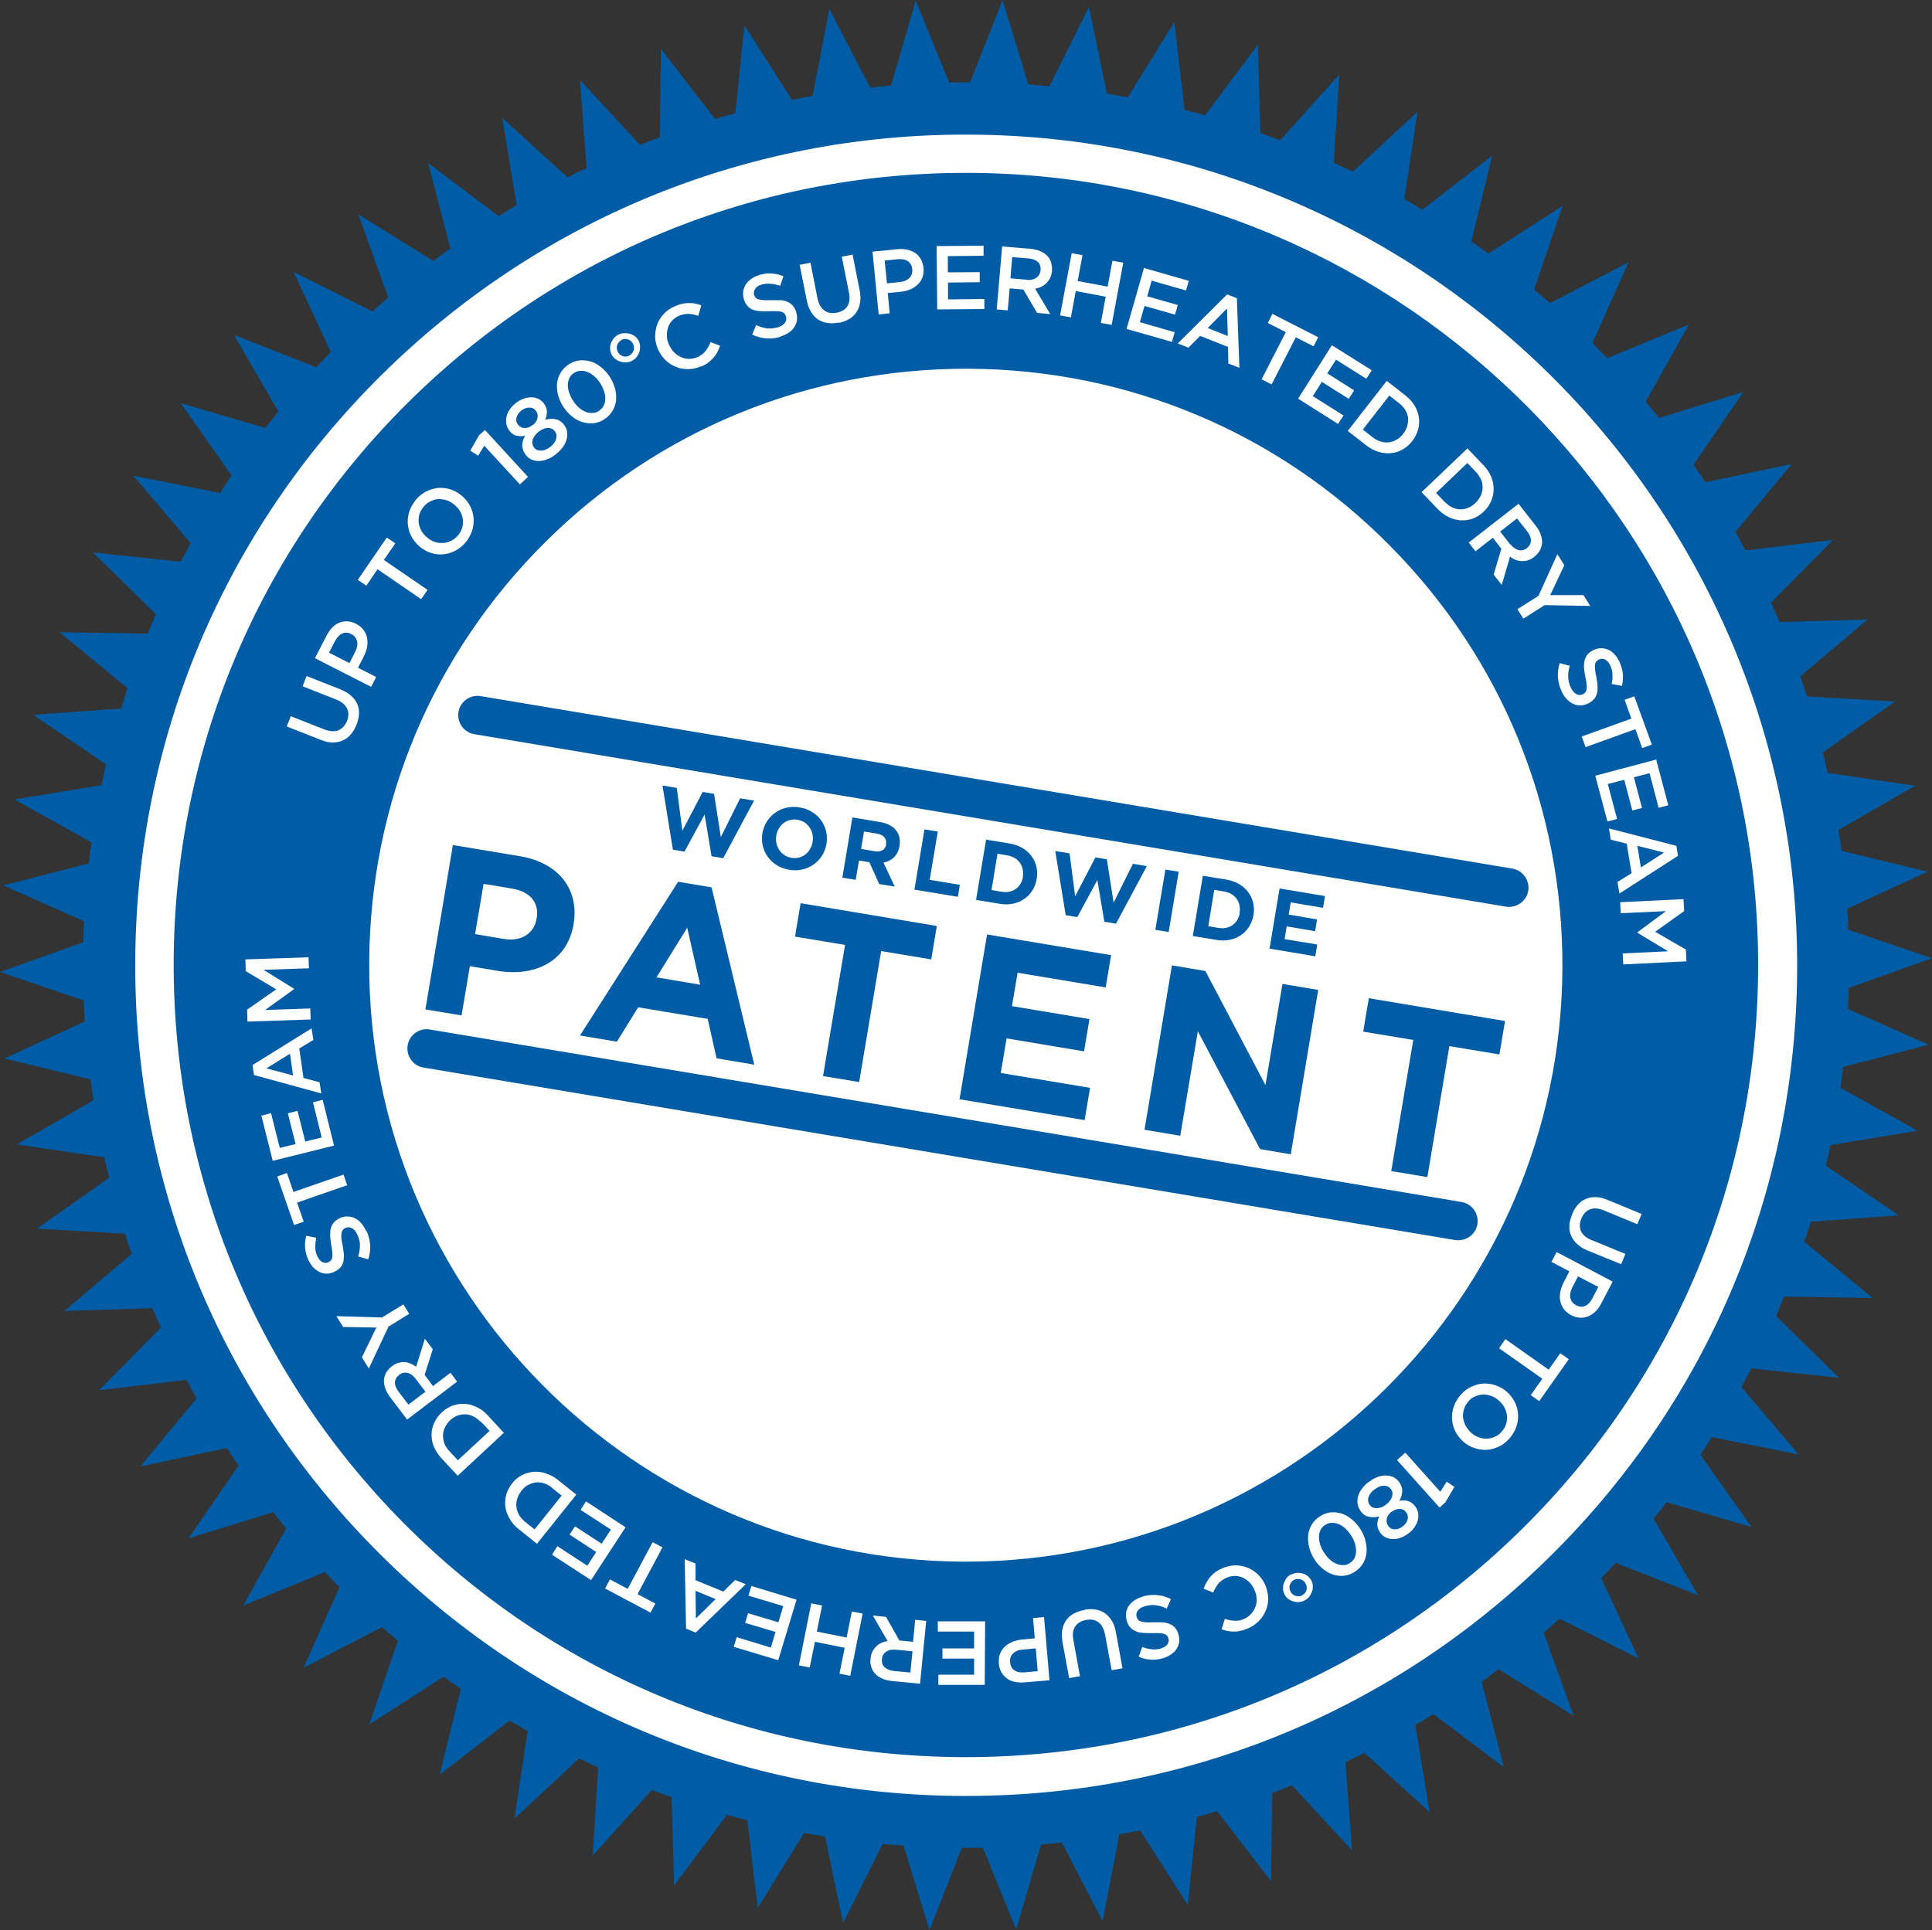 <svg xmlns="http://www.w3.org/2000/svg" id="Livello_1" data-name="Livello 1" viewBox="0 0 100 99.93"><rect x="0" y="0" width="100" height="99.93" fill="#333333" stroke="none"/><defs><style>      .cls-1 {        fill: #fff;      }      .cls-1, .cls-2 {        stroke-width: 0px;      }      .cls-2 {        fill: #005ca5;      }    </style></defs><polygon class="cls-2" points="96.67 32.07 92.06 35.97 98.09 36.32 93.15 39.8 99.13 40.68 93.89 43.7 99.77 45.13 94.28 47.66 100 49.61 94.31 51.64 99.83 54.09 93.98 55.6 99.25 58.54 93.29 59.52 98.28 62.92 92.26 63.36 96.93 67.2 90.88 67.1 95.19 71.33 89.18 70.69 93.1 75.3 87.17 74.12 90.66 79.06 84.86 77.36 87.89 82.59 82.27 80.38 84.81 85.86 79.41 83.15 81.45 88.83 76.32 85.65 77.84 91.49 73.02 87.86 74 93.82 69.53 89.76 69.98 95.79 65.87 91.35 65.79 97.39 62.1 92.61 61.48 98.62 58.22 93.53 57.07 99.46 54.29 94.1 52.6 99.9 50.32 94.3 48.11 99.93 46.34 94.15 43.64 99.56 42.4 93.64 39.22 98.78 38.51 92.78 34.89 97.62 34.72 91.58 30.68 96.07 31.05 90.04 26.63 94.15 27.53 88.18 22.76 91.88 24.2 86.01 19.11 89.28 21.07 83.56 15.71 86.35 18.17 80.83 12.58 83.13 15.53 77.86 9.76 79.64 13.18 74.66 7.27 75.92 11.11 71.26 5.12 71.98 9.37 67.68 3.33 67.87 7.94 63.96 1.91 63.61 6.85 60.13 .87 59.25 6.11 56.23 .23 54.8 5.72 52.27 0 50.32 5.69 48.29 .17 45.84 6.02 44.33 .75 41.39 6.71 40.41 1.72 37.01 7.74 36.57 3.08 32.73 9.12 32.83 4.81 28.6 10.82 29.24 6.9 24.63 12.83 25.81 9.35 20.87 15.14 22.57 12.11 17.34 17.74 19.55 15.19 14.07 20.59 16.78 18.55 11.1 23.68 14.28 22.16 8.44 26.98 12.07 26 6.11 30.47 10.17 30.02 4.14 34.13 8.58 34.21 2.53 37.91 7.32 38.53 1.31 41.78 6.4 42.93 .47 45.71 5.83 47.4 .03 49.68 5.63 51.89 0 53.66 5.78 56.36 .37 57.6 6.29 60.78 1.15 61.49 7.15 65.11 2.31 65.28 8.35 69.32 3.86 68.95 9.89 73.37 5.78 72.47 11.75 77.24 8.05 75.81 13.92 80.89 10.65 78.93 16.37 84.29 13.58 81.83 19.1 87.42 16.8 84.47 22.07 90.24 20.29 86.83 25.27 92.74 24.02 88.89 28.67 94.88 27.95 90.63 32.25 96.67 32.07"></polygon><path class="cls-2" d="M94.16,38.21c6.49,24.39-8.02,49.42-32.41,55.91-24.39,6.49-49.42-8.02-55.91-32.41C-.65,37.33,13.86,12.3,38.25,5.81c24.39-6.49,49.42,8.02,55.91,32.41Z"></path><g><path class="cls-1" d="M80.38,50.11c-.08,16.78-13.75,30.32-30.52,30.24-16.78-.08-30.32-13.75-30.24-30.53.08-16.78,13.75-30.32,30.53-30.24,16.78.08,30.32,13.75,30.24,30.53Z"></path><path class="cls-1" d="M50,80.85h-.15c-17.03-.08-30.82-14-30.74-31.03.04-8.25,3.29-15.99,9.15-21.79,5.86-5.81,13.65-8.97,21.88-8.94,8.25.04,15.99,3.29,21.79,9.15,5.81,5.86,8.98,13.63,8.94,21.88-.08,16.98-13.92,30.73-30.88,30.73ZM49.99,20.08c-7.93,0-15.39,3.07-21.02,8.65-5.67,5.62-8.81,13.11-8.85,21.09-.08,16.48,13.26,29.94,29.74,30.02h.14c16.41,0,29.8-13.31,29.88-29.74h0c.04-7.98-3.03-15.5-8.65-21.17-5.62-5.67-13.11-8.81-21.09-8.85-.05,0-.1,0-.15,0Z"></path></g><path class="cls-1" d="M50.01,92.98h-.21c-11.49-.05-22.27-4.58-30.35-12.74s-12.51-18.99-12.45-30.47c.05-11.49,4.58-22.27,12.74-30.35s19.01-12.52,30.47-12.45c23.72.11,42.92,19.5,42.81,43.21h0c-.05,11.49-4.58,22.27-12.74,30.35-8.11,8.04-18.85,12.45-30.26,12.45ZM49.99,8.95c-10.88,0-21.12,4.21-28.85,11.87-7.78,7.71-12.1,17.99-12.15,28.94-.05,10.95,4.17,21.27,11.87,29.06,7.71,7.78,17.99,12.1,28.94,12.15.07,0,.13,0,.2,0,10.88,0,21.12-4.21,28.85-11.88,7.78-7.71,12.1-17.99,12.15-28.94h0c.11-22.61-18.2-41.1-40.82-41.2-.07,0-.14,0-.2,0Z"></path><g><path class="cls-2" d="M25.74,50.26l-1.42-.24-.43,2.55-1.87-.31,1.42-8.51,3.48.58c2.03.34,3.06,1.75,2.77,3.49v.02c-.33,1.97-2.04,2.74-3.95,2.42ZM27.78,47.54c.14-.84-.37-1.39-1.3-1.54l-1.45-.24-.44,2.6,1.48.25c.94.16,1.58-.31,1.7-1.04v-.02Z"></path><path class="cls-2" d="M37.09,54.79l-.46-2.04-3.6-.6-1.1,1.78-1.91-.32,5.08-7.96,1.73.29,2.21,9.18-1.96-.33ZM35.57,48.03l-1.59,2.57,2.26.38-.67-2.95Z"></path><path class="cls-2" d="M45.61,49.23l-1.14,6.79-1.87-.31,1.14-6.79-2.59-.43.29-1.73,7.05,1.18-.29,1.73-2.59-.43Z"></path><path class="cls-2" d="M49.67,56.89l1.42-8.51,6.42,1.07-.28,1.67-4.56-.76-.29,1.73,4.01.67-.28,1.67-4.01-.67-.3,1.79,4.62.77-.28,1.67-6.48-1.08Z"></path><path class="cls-2" d="M65.22,59.49l-3.22-6.1-.91,5.41-1.85-.31,1.42-8.51,1.73.29,3.11,5.91.88-5.24,1.85.31-1.42,8.51-1.59-.27Z"></path><path class="cls-2" d="M75.02,54.15l-1.14,6.79-1.87-.31,1.14-6.79-2.59-.43.29-1.73,7.05,1.18-.29,1.73-2.59-.43Z"></path></g><path class="cls-2" d="M78.12,46.95c-.05,0-.11,0-.17-.01l-53.4-8.93c-.54-.09-.91-.61-.82-1.15.09-.54.6-.91,1.15-.82l53.4,8.93c.54.09.91.61.82,1.15-.08.49-.51.83-.99.83Z"></path><path class="cls-2" d="M75.49,64.21c-.05,0-.11,0-.17-.01l-53.4-8.93c-.54-.09-.91-.61-.82-1.15.09-.54.6-.92,1.15-.82l53.4,8.93c.54.09.91.61.82,1.15-.08.49-.51.83-.99.83Z"></path><g><path class="cls-1" d="M18.45,37.53c-.08.2-.18.36-.3.5-.12.14-.26.24-.42.31-.16.07-.33.1-.52.1-.19,0-.4-.05-.62-.14l-1.75-.69.21-.53,1.73.68c.28.11.53.13.73.05.2-.08.35-.24.45-.48.09-.24.1-.46,0-.65-.09-.19-.27-.35-.55-.46l-1.75-.69.21-.53,1.73.68c.23.09.41.2.56.33.15.13.26.27.33.43.07.16.1.33.09.51,0,.18-.05.37-.13.58Z"></path><path class="cls-1" d="M16.31,34.06l.59-1.15c.09-.17.19-.31.3-.43.12-.11.24-.2.38-.25.14-.05.28-.07.42-.06s.29.05.44.13h0c.16.09.29.19.38.32.09.12.15.26.18.41.03.15.03.3,0,.47-.03.16-.09.33-.17.49l-.3.58.94.48-.26.51-2.92-1.49ZM18.39,33.73c.1-.2.13-.37.09-.54-.04-.16-.14-.28-.29-.36h0c-.17-.09-.33-.1-.48-.03-.15.07-.27.2-.37.39l-.31.6,1.06.54.3-.6Z"></path><path class="cls-1" d="M19.55,29.46l-.59.86-.44-.3,1.5-2.19.44.3-.59.86,2.26,1.55-.33.48-2.26-1.55Z"></path><path class="cls-1" d="M24.1,28.08c-.16.19-.35.34-.55.44-.2.1-.41.16-.62.18-.21.02-.43-.01-.64-.08-.21-.07-.4-.18-.58-.33h0c-.18-.16-.31-.33-.42-.52-.1-.2-.16-.4-.18-.62-.02-.22,0-.43.07-.65.07-.22.18-.42.34-.62.16-.19.35-.34.55-.44.2-.1.41-.16.62-.18.21-.01.43.01.64.08.21.07.4.18.58.33h0c.18.16.32.33.42.52.1.2.16.4.18.62.02.22,0,.43-.07.65-.07.22-.18.42-.34.62ZM23.7,27.73c.1-.12.18-.26.22-.4.04-.14.05-.28.04-.42-.02-.14-.06-.28-.13-.41-.07-.13-.17-.25-.29-.35h0c-.12-.11-.25-.19-.4-.24-.14-.05-.29-.07-.43-.07-.14,0-.28.04-.42.11-.14.06-.26.16-.36.28-.1.12-.18.26-.22.4-.04.14-.05.28-.04.42.02.14.06.28.13.41.07.13.17.25.29.35h0c.12.11.25.19.4.24.14.05.29.07.43.06.14,0,.28-.04.42-.11.14-.06.26-.16.36-.28Z"></path><path class="cls-1" d="M25.07,23.07l-.32.52-.41-.26.46-.8.3-.27,2.23,2.43-.42.39-1.84-2Z"></path><path class="cls-1" d="M28.78,23.51c-.14.11-.28.2-.43.26-.15.06-.29.09-.43.1-.14,0-.27-.02-.39-.07-.12-.05-.22-.13-.31-.24h0c-.12-.16-.19-.32-.19-.49s.05-.34.15-.51c-.15.03-.3.03-.44,0-.14-.03-.27-.12-.38-.27h0c-.08-.11-.13-.21-.15-.33-.02-.12-.02-.24,0-.37.03-.12.08-.25.16-.37.08-.12.18-.23.31-.34.13-.1.26-.18.4-.23.14-.05.27-.08.4-.08.13,0,.25.02.36.07.11.05.21.12.29.22h0c.12.15.17.3.18.44,0,.15-.03.29-.09.43.19-.05.37-.06.53-.03.16.03.3.12.43.27h0c.09.12.15.24.17.37.02.13.02.26-.02.4-.04.14-.1.27-.19.4-.09.13-.21.25-.35.36ZM27.58,22.01c.13-.11.21-.23.24-.37s0-.27-.09-.38h0c-.08-.11-.19-.16-.33-.16-.14,0-.28.05-.42.16-.14.11-.22.24-.25.37-.03.14,0,.25.08.35h0c.09.12.21.18.35.18.14,0,.28-.05.41-.16ZM28.48,23.14c.17-.13.27-.28.31-.43.04-.15.01-.28-.08-.39h0c-.05-.07-.1-.11-.17-.13-.07-.03-.14-.04-.21-.03-.07,0-.15.02-.23.06-.08.03-.16.08-.23.14-.08.06-.14.13-.19.2-.05.07-.09.14-.11.21-.02.07-.03.14-.01.21.01.07.04.13.08.19h0c.08.11.2.16.36.16s.32-.07.49-.2Z"></path><path class="cls-1" d="M31.29,21.7c-.18.12-.37.19-.56.21-.19.02-.38,0-.57-.05-.19-.06-.37-.15-.54-.29-.17-.13-.32-.3-.45-.49h0c-.13-.2-.22-.41-.28-.61-.06-.21-.07-.41-.06-.61.02-.2.08-.38.18-.55.1-.17.24-.32.42-.44.18-.12.37-.19.56-.21.19-.02.38,0,.57.05s.37.16.54.29c.17.13.32.3.45.49h0c.13.2.22.41.28.61.06.21.07.41.06.61-.02.2-.08.38-.18.55-.1.17-.24.32-.42.44ZM31.01,21.26c.11-.07.19-.16.24-.27.05-.11.08-.22.08-.35s-.02-.26-.07-.4-.11-.28-.2-.41h0c-.09-.14-.19-.26-.3-.35-.11-.1-.23-.17-.35-.22-.12-.05-.24-.07-.36-.06-.12,0-.23.04-.34.11-.11.07-.19.16-.24.27-.05.11-.08.22-.08.35,0,.13.02.26.07.4.05.14.11.28.2.41h0c.09.14.19.26.3.36.11.1.23.17.35.22.12.05.24.07.36.06.12,0,.23-.04.34-.11Z"></path><path class="cls-1" d="M32.73,18.67c-.09.05-.19.08-.29.09-.1,0-.2,0-.3-.03-.1-.03-.19-.07-.27-.13-.08-.06-.15-.13-.2-.22h0c-.05-.1-.08-.19-.09-.29,0-.1,0-.2.03-.29.03-.09.08-.18.14-.26.06-.08.14-.15.23-.2.09-.05.19-.08.29-.09.1,0,.2,0,.3.02.1.02.19.07.27.12.08.06.15.13.2.22h0c.05.1.08.19.09.29,0,.1,0,.2-.03.3s-.08.19-.14.27c-.06.08-.14.15-.23.2ZM32.58,18.4c.06-.03.1-.07.14-.12.03-.05.06-.1.08-.15.02-.05.02-.11.01-.17,0-.06-.03-.11-.05-.17h0c-.03-.06-.07-.1-.11-.14-.05-.04-.1-.06-.15-.08-.06-.02-.11-.02-.17-.02-.06,0-.12.02-.17.06-.05.03-.1.07-.14.12-.04.05-.06.1-.08.15-.01.05-.02.11-.01.17,0,.06.03.11.05.17h0c.03.06.07.1.11.14.05.04.1.06.15.08.05.02.11.02.17.02.06,0,.12-.02.17-.05Z"></path><path class="cls-1" d="M36.29,18.96c-.22.1-.44.15-.66.15-.22,0-.43-.03-.63-.11-.2-.08-.38-.19-.54-.34-.16-.15-.29-.34-.39-.55h0c-.1-.22-.15-.44-.16-.66,0-.22.03-.43.1-.64.07-.2.19-.39.34-.55.15-.17.34-.3.57-.4.14-.06.27-.11.39-.13.12-.03.24-.04.35-.04s.22,0,.33.03c.11.02.21.05.31.09l-.16.54c-.17-.06-.34-.09-.5-.1-.16,0-.33.03-.5.1-.14.06-.26.15-.36.26-.1.11-.17.23-.21.37s-.06.28-.05.43c0,.15.05.3.11.44h0c.07.15.15.28.26.39.11.11.23.19.36.25.13.06.27.09.42.09.15,0,.29-.03.43-.09.18-.08.32-.19.42-.32s.19-.28.26-.46l.49.19c-.04.12-.09.23-.14.33-.05.1-.12.2-.2.29-.08.09-.17.17-.27.25-.1.08-.23.15-.37.21Z"></path><path class="cls-1" d="M40.39,17.44c-.24.07-.49.1-.73.08s-.49-.08-.73-.2l.21-.49c.19.09.38.14.55.17.18.02.36,0,.56-.05.17-.05.3-.13.37-.23.08-.1.1-.21.06-.33h0c-.02-.07-.04-.11-.07-.15-.03-.04-.08-.07-.14-.09-.06-.02-.15-.04-.25-.04-.1,0-.23,0-.39,0-.18.01-.34.01-.49,0-.15-.01-.27-.04-.38-.08-.11-.04-.2-.11-.28-.2-.08-.09-.14-.2-.18-.35h0c-.04-.14-.05-.27-.03-.4.02-.13.07-.25.13-.35.07-.11.16-.2.28-.29.12-.08.25-.15.41-.2.23-.07.45-.1.65-.08.2.01.41.06.61.14l-.17.5c-.17-.06-.34-.1-.5-.11-.16-.01-.31,0-.45.04-.16.05-.28.12-.34.22s-.09.2-.06.3h0c.02.07.04.12.08.16.03.04.09.07.15.09s.15.03.26.04.24,0,.4,0c.18,0,.34,0,.48,0,.14.01.27.04.37.09.11.05.19.11.27.2.07.08.13.19.17.32h0c.04.16.06.3.04.43-.02.13-.07.25-.14.36-.07.11-.17.21-.3.29s-.27.15-.43.2Z"></path><path class="cls-1" d="M43.4,16.7c-.21.04-.4.05-.58.02-.18-.03-.34-.09-.48-.18-.14-.1-.26-.23-.36-.39-.1-.16-.17-.36-.22-.59l-.37-1.85.56-.11.36,1.83c.06.3.18.51.35.64.18.13.39.17.65.12.25-.05.44-.16.55-.34.11-.18.14-.42.08-.71l-.37-1.85.56-.11.36,1.82c.05.24.06.45.03.65-.03.19-.09.36-.19.51s-.22.26-.38.36c-.16.09-.34.16-.55.2Z"></path><path class="cls-1" d="M45.17,13.03l1.29-.13c.19-.02.36,0,.52.03.16.04.3.1.41.18.12.09.21.19.28.32s.11.27.13.44h0c.02.19,0,.36-.06.5-.05.15-.14.27-.25.37-.11.1-.24.19-.39.25-.15.06-.32.1-.5.12l-.65.06.1,1.05-.57.06-.32-3.26ZM46.57,14.6c.22-.02.38-.09.5-.21.12-.12.16-.27.15-.44h0c-.02-.2-.1-.34-.23-.43-.14-.09-.31-.12-.53-.1l-.67.07.12,1.18.67-.07Z"></path><path class="cls-1" d="M48.49,12.74l2.42-.02v.52s-1.85.02-1.85.02v.84s1.65-.01,1.65-.01v.52s-1.64.02-1.64.02v.87s1.88-.02,1.88-.02v.52s-2.44.02-2.44.02l-.03-3.28Z"></path><path class="cls-1" d="M51.86,12.76l1.46.12c.21.02.38.06.54.13.15.07.28.16.38.27.08.1.14.21.17.33s.05.25.04.4h0c-.01.14-.04.26-.09.37-.05.1-.11.19-.19.27s-.16.14-.26.19-.21.08-.33.11l.78,1.31-.68-.06-.71-1.21h0s-.71-.06-.71-.06l-.1,1.14-.57-.05.28-3.26ZM53.14,14.49c.21.02.37-.02.5-.11.13-.09.2-.22.22-.39h0c.01-.19-.03-.33-.14-.43-.11-.1-.27-.16-.49-.18l-.84-.07-.09,1.1.84.07Z"></path><path class="cls-1" d="M55.47,13.11l.56.1-.25,1.34,1.55.29.25-1.34.56.1-.6,3.22-.56-.1.25-1.36-1.55-.29-.25,1.36-.56-.1.6-3.22Z"></path><path class="cls-1" d="M59.2,13.87l2.33.67-.14.5-1.78-.51-.23.81,1.58.45-.14.5-1.58-.45-.24.84,1.8.52-.14.5-2.35-.67.9-3.15Z"></path><path class="cls-1" d="M63.52,15.24l.5.2.13,3.6-.57-.22-.02-.86-1.44-.57-.61.61-.55-.22,2.56-2.54ZM63.55,17.4l-.04-1.43-1,1.01,1.05.42Z"></path><path class="cls-1" d="M66.54,17.19l-.92-.47.24-.47,2.37,1.21-.24.47-.92-.47-1.25,2.44-.52-.26,1.25-2.44Z"></path><path class="cls-1" d="M68.95,17.88l2.05,1.29-.28.44-1.57-.99-.45.71,1.39.88-.28.44-1.39-.88-.47.74,1.59,1-.28.44-2.07-1.31,1.75-2.77Z"></path><path class="cls-1" d="M71.78,19.72l.96.75c.2.16.36.33.48.53.12.2.19.4.22.61.03.21.02.42-.04.63-.06.21-.15.4-.3.59h0c-.14.19-.31.33-.5.44-.19.11-.39.17-.6.19-.21.02-.43,0-.65-.07-.22-.06-.43-.18-.63-.33l-.96-.75,2.01-2.58ZM71.05,22.64c.13.1.28.18.42.22.14.04.29.06.42.04.14-.02.27-.06.4-.14.13-.07.24-.17.34-.3h0c.1-.13.17-.27.21-.41s.05-.28.04-.42c-.02-.14-.06-.27-.14-.4-.08-.13-.18-.25-.32-.35l-.51-.4-1.37,1.76.51.4Z"></path><path class="cls-1" d="M75.94,23.2l.84.88c.18.19.31.38.4.6.09.21.13.42.13.64,0,.21-.04.42-.13.62-.08.2-.21.38-.38.54h0c-.17.17-.35.28-.55.36-.2.08-.41.11-.62.1-.21-.01-.42-.06-.63-.16s-.4-.24-.58-.42l-.84-.88,2.37-2.26ZM74.79,25.99c.12.12.25.22.38.28.14.06.27.1.41.1.14,0,.28-.02.41-.08.14-.05.26-.14.38-.25h0c.12-.12.2-.24.27-.37.06-.13.09-.27.1-.41,0-.14-.02-.28-.08-.42s-.14-.27-.26-.4l-.45-.47-1.62,1.55.45.47Z"></path><path class="cls-1" d="M78.59,26.07l.9,1.15c.13.16.22.32.27.49.05.16.07.31.05.46-.02.12-.06.24-.12.35-.07.11-.15.21-.27.3h0c-.11.09-.21.15-.32.18-.11.04-.22.05-.32.05-.11,0-.21-.02-.32-.06s-.2-.1-.3-.17l-.43,1.46-.42-.53.4-1.34h0s-.44-.57-.44-.57l-.9.7-.35-.45,2.58-2.01ZM78.18,28.18c.13.16.27.26.42.3s.3,0,.43-.1h0c.14-.12.21-.25.21-.4,0-.15-.07-.31-.2-.48l-.52-.66-.87.68.52.67Z"></path><path class="cls-1" d="M79.63,30.85l.98-2.16.36.57-.73,1.55h1.72s.35.56.35.56l-2.36-.04-1.1.7-.31-.49,1.09-.69Z"></path><path class="cls-1" d="M80.83,35.79c-.11-.23-.17-.47-.19-.71-.02-.25.01-.5.09-.75l.52.14c-.06.2-.09.39-.08.57,0,.18.05.36.13.55.07.16.17.27.28.34.11.06.22.07.34.02h0c.05-.03.1-.06.13-.1.03-.04.06-.09.07-.16.01-.07.02-.15,0-.25,0-.1-.03-.23-.06-.38-.04-.18-.06-.34-.07-.48-.01-.14,0-.27.03-.39.03-.12.08-.22.15-.31.08-.09.18-.16.32-.23h0c.13-.06.26-.09.39-.09.13,0,.25.03.37.08.12.05.22.13.32.24.1.1.18.23.25.38.1.22.16.43.18.63.02.2,0,.41-.05.62l-.53-.1c.04-.18.05-.35.04-.51,0-.16-.05-.3-.11-.44-.07-.15-.16-.26-.27-.31-.11-.05-.21-.06-.31-.01h0c-.06.03-.1.06-.14.1-.03.04-.06.09-.07.16s-.01.16,0,.26c.01.11.03.24.07.4.03.17.05.33.06.48,0,.14,0,.27-.04.38-.03.11-.08.21-.16.29-.07.08-.17.15-.29.21h0c-.14.07-.28.1-.41.1s-.26-.03-.38-.09c-.12-.06-.23-.14-.33-.25-.1-.11-.19-.25-.26-.4Z"></path><path class="cls-1" d="M84.44,37.21l-.35-.98.5-.18.91,2.5-.5.18-.35-.98-2.58.93-.2-.55,2.58-.93Z"></path><path class="cls-1" d="M85.73,39.35l.62,2.34-.5.13-.47-1.79-.81.21.42,1.59-.5.13-.42-1.59-.85.22.48,1.81-.5.13-.63-2.37,3.17-.84Z"></path><path class="cls-1" d="M86.77,43.78l.08.53-3.03,1.95-.1-.6.73-.45-.25-1.53-.83-.21-.09-.58,3.49.9ZM84.93,44.91l1.2-.77-1.38-.35.18,1.11Z"></path><path class="cls-1" d="M87.14,46.56l.03.61-1.5,1.07,1.59.92.03.61-3.27.16-.03-.57,2.35-.11-1.59-.96v-.02s1.48-1.1,1.48-1.1l-2.34.11-.03-.57,3.27-.16Z"></path></g><g><path class="cls-1" d="M81.37,62.87c.08-.2.18-.36.3-.5s.26-.24.42-.3c.16-.07.33-.1.52-.09.19,0,.4.06.62.15l1.74.72-.22.53-1.72-.71c-.28-.12-.53-.14-.73-.06-.2.08-.35.23-.45.48-.1.24-.1.45-.02.65.09.19.27.35.55.46l1.75.72-.22.53-1.72-.7c-.22-.09-.41-.2-.55-.34-.15-.13-.25-.28-.32-.44-.07-.16-.1-.33-.09-.51,0-.18.06-.37.14-.57Z"></path><path class="cls-1" d="M83.47,66.36l-.6,1.14c-.09.17-.19.31-.31.42s-.24.19-.38.24c-.14.05-.28.07-.42.06-.15-.01-.29-.06-.44-.13h0c-.16-.09-.29-.2-.38-.32-.09-.13-.15-.26-.18-.41-.03-.15-.03-.3,0-.47.03-.16.09-.33.17-.49l.3-.58-.93-.49.27-.51,2.9,1.53ZM81.38,66.66c-.1.19-.13.37-.1.54.04.16.13.28.29.37h0c.17.09.33.11.48.04s.27-.2.37-.39l.31-.59-1.05-.55-.31.59Z"></path><path class="cls-1" d="M80.16,70.91l.6-.85.44.31-1.53,2.17-.44-.31.6-.85-2.24-1.58.33-.47,2.24,1.58Z"></path><path class="cls-1" d="M75.59,72.23c.17-.19.35-.34.56-.43.2-.1.41-.16.63-.17.21-.01.43.02.63.09.21.07.4.18.58.33h0c.17.16.31.33.41.53.1.2.16.41.17.62.02.22-.01.43-.08.65-.07.22-.19.42-.35.61-.17.19-.35.34-.56.43-.2.1-.41.16-.63.17s-.43-.02-.63-.09c-.21-.07-.4-.18-.58-.33h0c-.17-.16-.31-.33-.41-.53-.1-.2-.16-.41-.17-.62-.02-.22.01-.43.08-.65.07-.22.19-.42.35-.61ZM75.99,72.58c-.11.12-.18.25-.22.4-.04.14-.06.28-.04.42.02.14.06.28.13.41.07.13.16.25.28.36h0c.12.11.25.19.39.24.14.05.29.08.43.07.14,0,.28-.04.42-.1.14-.06.26-.15.36-.28.11-.12.18-.25.22-.4.04-.14.06-.28.04-.42-.02-.14-.06-.28-.13-.41-.07-.13-.17-.25-.29-.36h0c-.12-.11-.25-.19-.39-.24-.14-.05-.29-.08-.43-.07-.14,0-.28.04-.42.1-.14.06-.26.15-.36.28Z"></path><path class="cls-1" d="M74.55,77.23l.33-.52.4.27-.47.8-.3.27-2.2-2.46.43-.38,1.81,2.02Z"></path><path class="cls-1" d="M70.84,76.73c.14-.11.28-.19.43-.25.15-.06.29-.09.43-.09.14,0,.27.02.39.07.12.05.22.13.31.24h0c.12.16.18.33.18.49,0,.16-.05.33-.15.51.15-.03.3-.03.44.01s.27.13.38.27h0c.08.11.13.22.15.34.02.12.02.24-.01.37-.03.12-.09.25-.17.37-.08.12-.19.23-.32.33-.13.1-.26.17-.4.22-.14.05-.27.08-.4.07-.13,0-.25-.03-.36-.08-.11-.05-.21-.13-.28-.22h0c-.11-.15-.17-.3-.17-.44,0-.15.03-.29.1-.43-.19.05-.37.05-.53.02s-.3-.12-.42-.28h0c-.09-.12-.15-.25-.17-.38-.02-.13-.01-.26.02-.4.04-.13.1-.27.2-.39.09-.13.21-.25.35-.36ZM71.14,77.11c-.17.13-.27.27-.31.42-.04.15-.01.28.07.39h0c.05.07.1.11.17.13s.14.04.21.03c.07,0,.15-.02.23-.05s.16-.08.24-.14c.08-.06.14-.12.19-.19.05-.07.09-.14.11-.21.02-.07.03-.14.02-.21,0-.07-.04-.13-.08-.19h0c-.08-.11-.2-.17-.36-.17-.16,0-.32.06-.49.2ZM72.03,78.26c-.13.1-.22.22-.25.37-.03.14,0,.27.08.38h0c.08.11.19.16.33.17.14,0,.28-.05.42-.16.14-.11.22-.23.25-.37.03-.14,0-.25-.07-.35h0c-.09-.12-.2-.18-.35-.18-.14,0-.28.05-.41.15Z"></path><path class="cls-1" d="M68.31,78.51c.18-.12.37-.19.56-.21.19-.02.38,0,.57.06.19.06.36.16.53.3.17.14.31.3.44.5h0c.13.2.22.41.27.62.05.21.07.41.05.61-.02.2-.08.38-.18.55-.1.17-.24.31-.42.43-.18.12-.37.18-.56.21-.19.02-.38,0-.57-.06-.19-.06-.36-.16-.53-.3s-.32-.3-.44-.5h0c-.13-.2-.22-.41-.27-.62-.05-.21-.07-.41-.05-.61.02-.2.08-.38.18-.55s.24-.31.42-.43ZM68.59,78.95c-.11.07-.19.16-.24.26-.05.11-.08.22-.08.35,0,.13.02.26.06.4.04.14.11.28.2.42h0c.09.14.19.26.3.36.11.1.22.17.34.22.12.05.24.07.36.07s.24-.04.34-.11c.11-.07.19-.16.24-.26.05-.11.08-.22.08-.35s-.02-.26-.06-.4-.11-.28-.2-.42h0c-.09-.14-.19-.26-.3-.36-.11-.1-.22-.17-.34-.22-.12-.05-.24-.07-.36-.07-.12,0-.23.04-.34.11Z"></path><path class="cls-1" d="M66.83,81.52c.09-.05.19-.08.29-.09.1,0,.2,0,.3.03.1.03.18.07.26.13.08.06.14.14.19.23h0c.05.1.08.19.08.29,0,.1,0,.2-.04.29s-.08.18-.14.26c-.06.08-.14.14-.23.19-.09.05-.19.08-.29.09s-.2,0-.3-.03c-.1-.03-.19-.07-.27-.13-.08-.06-.14-.13-.19-.23h0c-.05-.1-.08-.19-.08-.29,0-.1,0-.2.04-.29s.08-.18.14-.27c.06-.08.14-.14.23-.19ZM66.98,81.79c-.06.03-.1.07-.14.12-.03.05-.06.1-.08.15-.02.05-.02.11-.01.17,0,.06.02.11.05.17h0c.03.06.06.1.11.14.05.04.1.07.15.08.06.02.11.02.17.02.06,0,.12-.02.17-.05.05-.03.1-.07.14-.11s.06-.1.08-.15c.02-.05.02-.11.01-.17,0-.06-.02-.11-.05-.17h0c-.03-.06-.06-.1-.11-.14s-.09-.07-.15-.08-.11-.02-.17-.02c-.06,0-.12.02-.17.05Z"></path><path class="cls-1" d="M63.28,81.19c.22-.1.44-.14.66-.15.22,0,.43.04.63.12.2.08.38.2.54.35.16.16.29.34.38.55h0c.09.22.14.44.15.66s-.03.43-.11.63c-.08.2-.19.38-.35.55-.15.16-.34.3-.57.4-.14.06-.27.1-.39.13-.12.03-.24.04-.35.04-.11,0-.22-.01-.33-.03-.1-.02-.21-.05-.31-.09l.17-.54c.17.06.34.09.5.1.16.01.33-.02.5-.1.14-.06.26-.15.36-.26.1-.11.17-.23.22-.36s.07-.28.06-.43c0-.15-.04-.3-.11-.44h0c-.06-.15-.15-.28-.25-.39-.11-.11-.22-.19-.35-.25-.13-.06-.27-.09-.41-.09-.15,0-.29.03-.43.09-.18.08-.32.18-.43.31-.1.13-.19.28-.27.46l-.49-.2c.04-.12.09-.23.15-.33.06-.1.12-.2.2-.29.08-.09.17-.17.27-.25.1-.07.23-.14.37-.2Z"></path><path class="cls-1" d="M59.16,82.65c.24-.07.49-.09.73-.07.25.02.49.09.72.21l-.22.49c-.19-.09-.37-.15-.55-.17-.18-.03-.36-.01-.56.04-.17.05-.3.12-.38.22-.08.1-.1.21-.07.33h0c.02.07.04.11.07.15.03.04.08.07.14.09.06.02.15.04.25.05s.23,0,.39,0c.18,0,.34,0,.49,0,.14.01.27.04.38.09s.2.11.28.2c.08.09.13.21.17.35h0c.04.14.05.28.03.4-.02.13-.07.24-.14.35-.07.11-.17.2-.29.28-.12.08-.26.15-.41.19-.23.07-.45.09-.65.07-.2-.01-.4-.06-.6-.15l.18-.5c.17.06.34.1.5.12.16.02.31,0,.45-.04.16-.05.28-.12.35-.21.07-.1.09-.2.06-.3h0c-.02-.07-.04-.12-.08-.16-.03-.04-.08-.07-.15-.09s-.15-.04-.26-.04c-.11,0-.24,0-.4,0-.18,0-.34,0-.48-.02-.14-.01-.27-.05-.37-.1-.1-.05-.19-.12-.26-.2-.07-.09-.12-.19-.16-.32h0c-.04-.16-.05-.3-.03-.43.02-.13.07-.25.15-.36.07-.11.18-.2.3-.28.13-.08.27-.14.44-.19Z"></path><path class="cls-1" d="M56.13,83.34c.21-.04.4-.04.58-.01.18.03.34.09.48.19.14.1.26.23.36.39.1.16.17.36.21.6l.34,1.86-.56.1-.34-1.83c-.06-.3-.17-.52-.34-.65-.17-.13-.39-.17-.65-.12-.25.05-.44.16-.56.34-.12.18-.15.41-.09.71l.34,1.86-.56.1-.34-1.83c-.04-.24-.05-.46-.02-.65s.1-.36.19-.5c.1-.14.23-.26.39-.35.16-.09.34-.16.56-.19Z"></path><path class="cls-1" d="M54.32,86.99l-1.29.11c-.19.02-.36,0-.52-.03s-.3-.1-.41-.19c-.12-.09-.21-.2-.28-.32-.07-.13-.11-.28-.12-.44h0c-.01-.19,0-.36.06-.5.06-.14.14-.27.25-.37.11-.1.24-.19.4-.25.15-.06.32-.1.5-.12l.65-.06-.09-1.05.57-.05.28,3.26ZM52.93,85.4c-.22.02-.39.09-.5.21-.12.12-.17.27-.15.44h0c.02.2.09.34.23.43.14.09.31.12.53.1l.67-.06-.1-1.18-.67.06Z"></path><path class="cls-1" d="M50.99,87.23h-2.42s0-.53,0-.53h1.85s0-.83,0-.83h-1.64s0-.53,0-.53h1.64s0-.87,0-.87h-1.88s0-.53,0-.53h2.45s-.02,3.29-.02,3.29Z"></path><path class="cls-1" d="M47.62,87.17l-1.45-.14c-.2-.02-.38-.07-.54-.14-.15-.07-.28-.17-.37-.28-.08-.1-.13-.21-.17-.33-.04-.12-.05-.26-.03-.4h0c.01-.14.04-.26.09-.36.05-.1.11-.19.19-.27s.16-.14.27-.19c.1-.05.21-.08.33-.1l-.76-1.32.68.07.69,1.22h0s.71.07.71.07l.11-1.14.57.06-.32,3.26ZM46.37,85.41c-.21-.02-.37.01-.5.1-.13.09-.21.21-.22.38h0c-.02.19.03.33.14.43.11.1.27.17.49.19l.84.08.11-1.1-.84-.08Z"></path><path class="cls-1" d="M44.01,86.76l-.56-.11.27-1.34-1.54-.31-.27,1.33-.56-.11.64-3.21.56.11-.27,1.35,1.54.31.27-1.35.56.11-.64,3.21Z"></path><path class="cls-1" d="M40.3,85.96l-2.32-.7.15-.5,1.77.54.24-.81-1.57-.47.15-.5,1.57.47.25-.84-1.8-.54.15-.5,2.34.71-.95,3.14Z"></path><path class="cls-1" d="M36,84.52l-.49-.2-.07-3.6.56.23v.86s1.44.59,1.44.59l.61-.6.55.22-2.59,2.5ZM36,82.36l.02,1.43,1.02-1-1.04-.43Z"></path><path class="cls-1" d="M33,82.53l.92.49-.25.47-2.35-1.25.25-.47.92.49,1.29-2.42.51.27-1.29,2.42Z"></path><path class="cls-1" d="M30.6,81.81l-2.03-1.32.28-.44,1.55,1.01.46-.71-1.38-.9.28-.43,1.38.9.48-.73-1.57-1.02.28-.44,2.05,1.34-1.79,2.74Z"></path><path class="cls-1" d="M27.8,79.93l-.95-.76c-.2-.16-.36-.34-.47-.54-.12-.2-.19-.4-.22-.61-.03-.21-.01-.42.04-.63.06-.21.16-.4.3-.58h0c.14-.19.31-.33.5-.43.19-.1.39-.16.6-.18.21-.02.43,0,.65.08.22.07.43.18.63.34l.95.76-2.05,2.56ZM28.57,77.02c-.13-.11-.27-.18-.42-.23-.14-.04-.28-.06-.42-.04-.14.02-.27.06-.4.13-.13.07-.24.17-.34.3h0c-.1.13-.17.27-.22.41-.04.14-.06.28-.04.42.01.14.06.27.13.41.07.13.18.25.31.36l.5.4,1.4-1.75-.5-.4Z"></path><path class="cls-1" d="M23.68,76.39l-.83-.89c-.17-.19-.3-.39-.39-.6-.09-.21-.13-.43-.12-.64,0-.21.05-.42.14-.61.09-.2.22-.37.39-.53h0c.17-.16.36-.28.56-.35.2-.07.41-.1.62-.09.21.01.42.07.63.17.21.1.4.24.57.43l.83.9-2.4,2.23ZM24.88,73.62c-.12-.13-.24-.22-.38-.29-.14-.07-.27-.1-.41-.11-.14,0-.28.02-.41.07-.14.05-.26.13-.38.24h0c-.12.12-.21.24-.27.37-.06.13-.1.27-.1.41,0,.14.02.28.07.42.05.14.14.27.26.4l.44.47,1.64-1.52-.44-.47Z"></path><path class="cls-1" d="M21.07,73.49l-.88-1.16c-.12-.16-.21-.33-.26-.49s-.07-.32-.05-.46c.02-.12.06-.24.13-.35.07-.11.16-.21.27-.29h0c.11-.09.21-.14.32-.18.11-.03.22-.05.32-.04.11,0,.21.03.32.07.1.04.2.1.3.17l.45-1.45.41.54-.42,1.33h0s.43.58.43.58l.91-.69.34.46-2.61,1.98ZM21.51,71.38c-.12-.16-.26-.27-.42-.3-.15-.04-.3,0-.43.1h0c-.14.11-.21.24-.22.39,0,.15.06.31.19.48l.51.67.88-.67-.51-.67Z"></path><path class="cls-1" d="M20.1,68.7l-1.01,2.15-.36-.58.75-1.54-1.72-.03-.35-.56,2.36.07,1.11-.68.3.49-1.1.68Z"></path><path class="cls-1" d="M18.98,63.74c.1.23.16.47.18.71.02.25-.02.49-.1.75l-.52-.15c.06-.2.09-.39.09-.57,0-.18-.04-.36-.13-.55-.07-.16-.16-.28-.28-.34-.11-.06-.22-.07-.34-.02h0c-.05.03-.1.06-.13.1-.03.04-.06.09-.07.16s-.02.15-.01.25c0,.1.03.23.06.38.03.18.06.34.07.48,0,.14,0,.27-.03.39-.03.11-.08.22-.16.3s-.18.16-.32.22h0c-.13.06-.26.09-.39.09-.13,0-.25-.03-.37-.09-.12-.06-.22-.14-.32-.24-.1-.11-.18-.23-.25-.38-.1-.22-.15-.43-.17-.63-.01-.2,0-.41.06-.62l.52.1c-.04.18-.05.35-.05.51,0,.16.04.3.1.44.07.15.16.26.26.31.11.05.21.06.31.01h0c.06-.03.1-.06.14-.1.04-.04.06-.09.07-.16.01-.07.01-.16,0-.26-.01-.11-.03-.24-.06-.4-.03-.18-.05-.33-.05-.48,0-.14,0-.27.04-.38.03-.11.09-.21.16-.29.07-.08.17-.15.29-.21h0c.14-.07.28-.1.41-.09.13,0,.26.03.38.09.12.06.23.14.33.26.1.11.18.25.25.4Z"></path><path class="cls-1" d="M15.38,62.27l.34.98-.5.17-.87-2.51.5-.18.34.98,2.59-.9.19.55-2.59.9Z"></path><path class="cls-1" d="M14.12,60.11l-.59-2.35.5-.13.45,1.8.82-.2-.4-1.59.5-.13.4,1.59.85-.21-.45-1.82.5-.13.59,2.37-3.18.79Z"></path><path class="cls-1" d="M13.15,55.67l-.08-.53,3.06-1.9.09.6-.73.44.22,1.53.83.22.09.58-3.47-.95ZM15,54.56l-1.21.75,1.38.37-.16-1.12Z"></path><path class="cls-1" d="M12.81,52.88l-.02-.61,1.51-1.05-1.58-.94-.02-.61,3.27-.11.02.57-2.35.08,1.58.98v.02s-1.5,1.08-1.5,1.08l2.34-.08.02.57-3.27.11Z"></path></g><g><path class="cls-2" d="M37.43,44.43l-.6-.1-.36-2.16-1.04,1.92-.6-.1-.54-3.32.74.12.29,2.22,1.05-2.01.59.1.35,2.24,1-2.01.72.12-1.59,2.97Z"></path><path class="cls-2" d="M40.85,45.03c-.96-.16-1.53-.99-1.39-1.88h0c.15-.9.97-1.51,1.93-1.35s1.53.99,1.39,1.88h0c-.15.9-.97,1.51-1.93,1.35ZM42.06,43.58c.09-.53-.23-1.05-.78-1.14s-1.01.28-1.1.82h0c-.09.54.23,1.05.78,1.15s1.01-.28,1.1-.82h0Z"></path><path class="cls-2" d="M45.5,45.75l-.5-1.11-.54-.09-.17,1-.69-.11.52-3.12,1.43.24c.74.12,1.11.58,1.01,1.23h0c-.08.51-.41.78-.83.87l.58,1.24-.8-.13ZM45.86,43.7c.05-.29-.13-.48-.46-.54l-.68-.11-.15.9.7.12c.33.06.56-.09.6-.35h0Z"></path><path class="cls-2" d="M47.33,46.06l.52-3.12.69.11-.42,2.5,1.56.26-.1.62-2.24-.37Z"></path><path class="cls-2" d="M51.74,46.79l-1.22-.2.52-3.12,1.22.2c.98.16,1.55.95,1.4,1.83h0c-.15.89-.94,1.46-1.92,1.29ZM52.94,45.39c.09-.55-.22-1-.78-1.1l-.53-.09-.31,1.88.53.09c.56.09,1-.22,1.1-.77h0Z"></path><path class="cls-2" d="M57.76,47.82l-.6-.1-.36-2.16-1.04,1.92-.6-.1-.54-3.32.74.12.29,2.22,1.05-2.01.59.1.35,2.24,1-2.01.72.12-1.59,2.97Z"></path><path class="cls-2" d="M59.8,48.14l.52-3.12.69.11-.52,3.12-.69-.11Z"></path><path class="cls-2" d="M62.96,48.66l-1.22-.2.52-3.12,1.22.2c.98.16,1.55.95,1.4,1.83h0c-.15.89-.94,1.46-1.92,1.29ZM64.16,47.26c.09-.55-.22-1-.78-1.1l-.53-.09-.31,1.88.53.09c.56.09,1-.22,1.1-.77h0Z"></path><path class="cls-2" d="M65.71,49.12l.52-3.12,2.35.39-.1.61-1.67-.28-.11.63,1.47.25-.1.61-1.47-.25-.11.66,1.69.28-.1.61-2.38-.4Z"></path></g></svg>